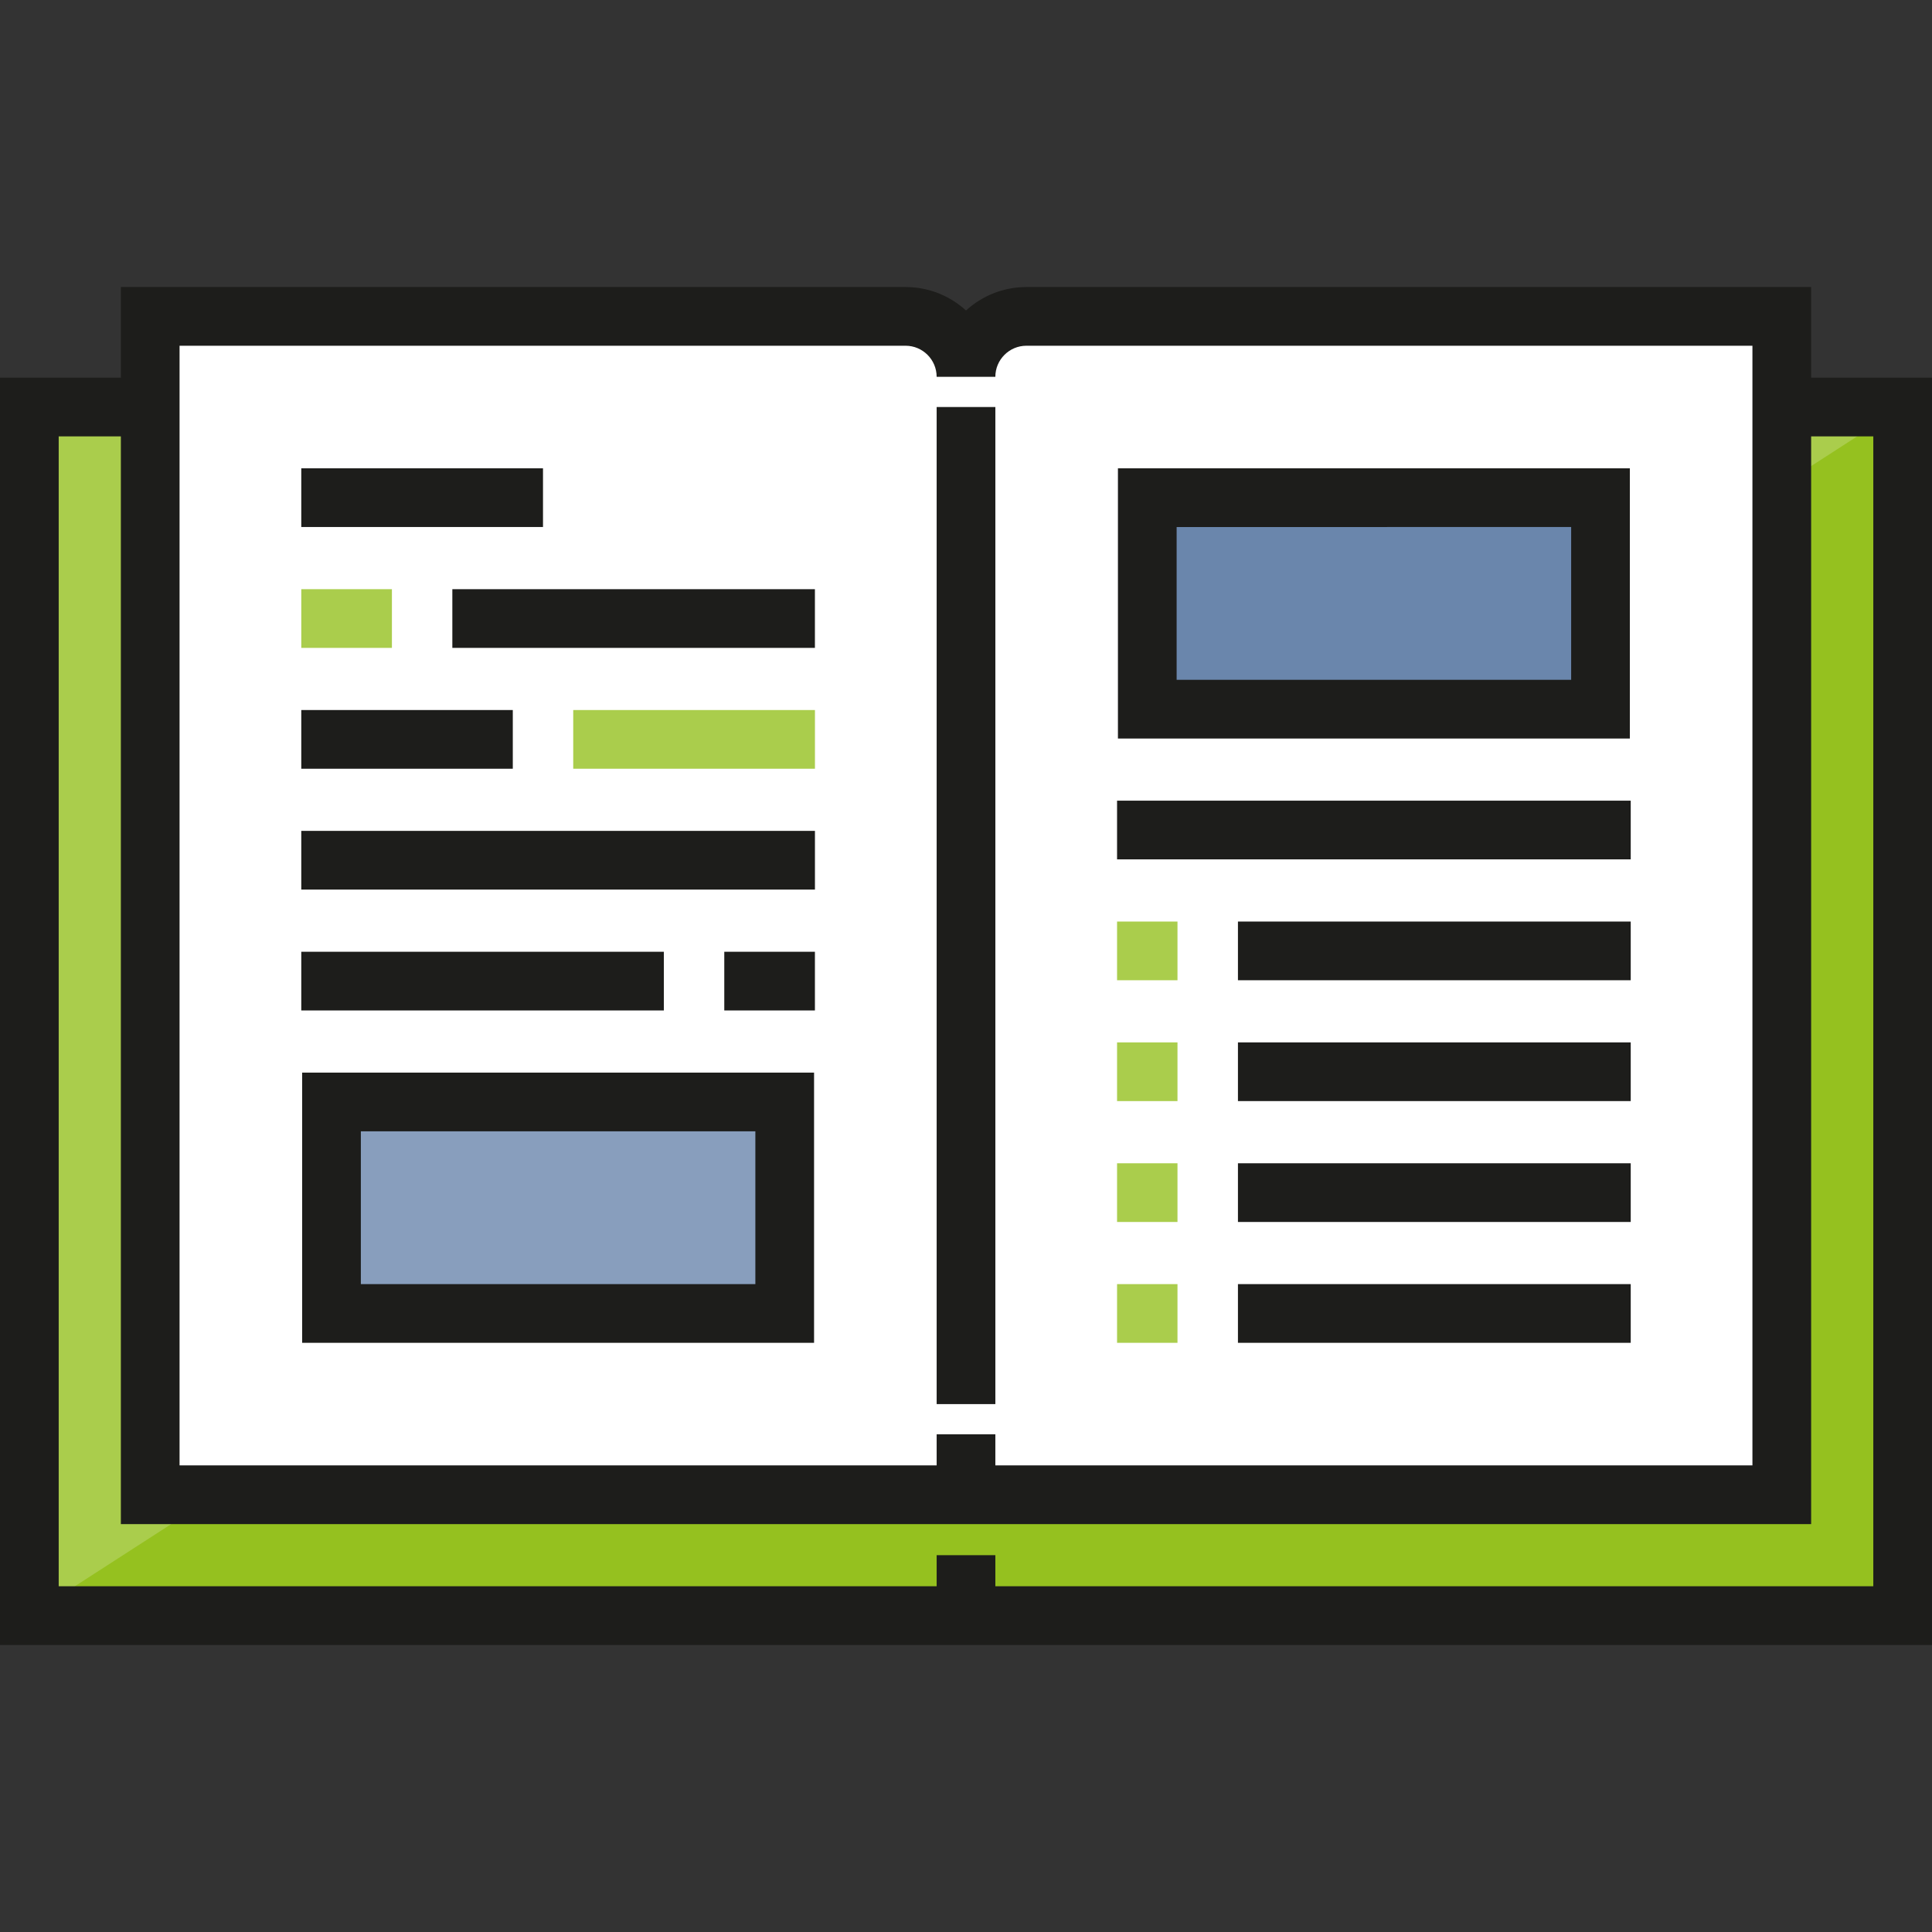 <?xml version="1.0" encoding="iso-8859-1"?>
<!-- Generator: Adobe Illustrator 19.0.0, SVG Export Plug-In . SVG Version: 6.00 Build 0)  -->
<svg version="1.1" id="Layer_1" xmlns="http://www.w3.org/2000/svg" xmlns:xlink="http://www.w3.org/1999/xlink" x="0px" y="0px"
	 viewBox="0 0 512 512" style="enable-background:new 0 0 512 512;" xml:space="preserve">
<rect x="0" y="0" width="512" height="512" fill="#333333" stroke="none"/>
<rect x="7.778" y="107.865" style="fill:#95C11F;" width="496.447" height="320.29"/>
<polyline style="fill:#AACD4C;" points="7.778,428.154 7.778,107.868 504.222,107.868 "/>
<rect x="39.803" y="83.847" style="fill:#FFFFFF;" width="432.387" height="312.284"/>
<rect x="87.85" y="292.029" style="fill:#889EBD;" width="120.103" height="56.054"/>
<rect x="304.039" y="131.884" style="fill:#6A86AC;" width="120.103" height="56.054"/>
<g>
	<rect x="248.224" y="107.865" style="fill:#1D1D1B;" width="15.556" height="264.236"/>
	<path style="fill:#1D1D1B;" d="M479.972,100.09V76.068H272.014c-6.161,0-11.783,2.355-16.013,6.211
		c-4.23-3.857-9.853-6.211-16.014-6.211H32.029v24.022H0v335.843h512V100.09H479.972z M47.585,91.624h192.4
		c4.542,0,8.236,3.695,8.236,8.236h15.556c0-4.542,3.695-8.236,8.235-8.236h192.401v296.723H263.779v-8.235h-15.556v8.235H47.585
		V91.624z M496.444,420.376H263.779v-8.236h-15.556v8.236H15.556V115.646h16.473v288.258h447.943V115.646h16.473v304.731H496.444z"
		/>
	<rect x="79.842" y="124.106" style="fill:#1D1D1B;" width="64.058" height="15.556"/>
</g>
<rect x="79.842" y="156.141" style="fill:#AACD4C;" width="24.019" height="15.556"/>
<g>
	<rect x="119.875" y="156.141" style="fill:#1D1D1B;" width="96.085" height="15.556"/>
	<rect x="79.842" y="188.166" style="fill:#1D1D1B;" width="56.054" height="15.556"/>
</g>
<rect x="151.911" y="188.166" style="fill:#AACD4C;" width="64.058" height="15.556"/>
<g>
	<rect x="79.842" y="220.191" style="fill:#1D1D1B;" width="136.126" height="15.556"/>
	<rect x="79.842" y="252.226" style="fill:#1D1D1B;" width="96.085" height="15.556"/>
	<rect x="191.942" y="252.226" style="fill:#1D1D1B;" width="24.019" height="15.556"/>
	<path style="fill:#1D1D1B;" d="M215.735,355.861H80.071v-71.607h135.664V355.861z M95.627,340.305h104.552V299.81H95.627V340.305z"
		/>
	<path style="fill:#1D1D1B;" d="M431.929,195.717H296.265v-71.606h135.664V195.717z M311.821,180.161h104.552v-40.494H311.821
		V180.161z"/>
	<rect x="296.033" y="212.185" style="fill:#1D1D1B;" width="136.126" height="15.556"/>
</g>
<rect x="296.033" y="244.22" style="fill:#AACD4C;" width="16.013" height="15.556"/>
<rect x="328.068" y="244.22" style="fill:#1D1D1B;" width="104.091" height="15.556"/>
<rect x="296.033" y="276.245" style="fill:#AACD4C;" width="16.013" height="15.556"/>
<rect x="328.068" y="276.245" style="fill:#1D1D1B;" width="104.091" height="15.556"/>
<rect x="296.033" y="308.28" style="fill:#AACD4C;" width="16.013" height="15.556"/>
<rect x="328.068" y="308.28" style="fill:#1D1D1B;" width="104.091" height="15.556"/>
<rect x="296.033" y="340.305" style="fill:#AACD4C;" width="16.013" height="15.556"/>
<rect x="328.068" y="340.305" style="fill:#1D1D1B;" width="104.091" height="15.556"/>
<g>
</g>
<g>
</g>
<g>
</g>
<g>
</g>
<g>
</g>
<g>
</g>
<g>
</g>
<g>
</g>
<g>
</g>
<g>
</g>
<g>
</g>
<g>
</g>
<g>
</g>
<g>
</g>
<g>
</g>
</svg>
